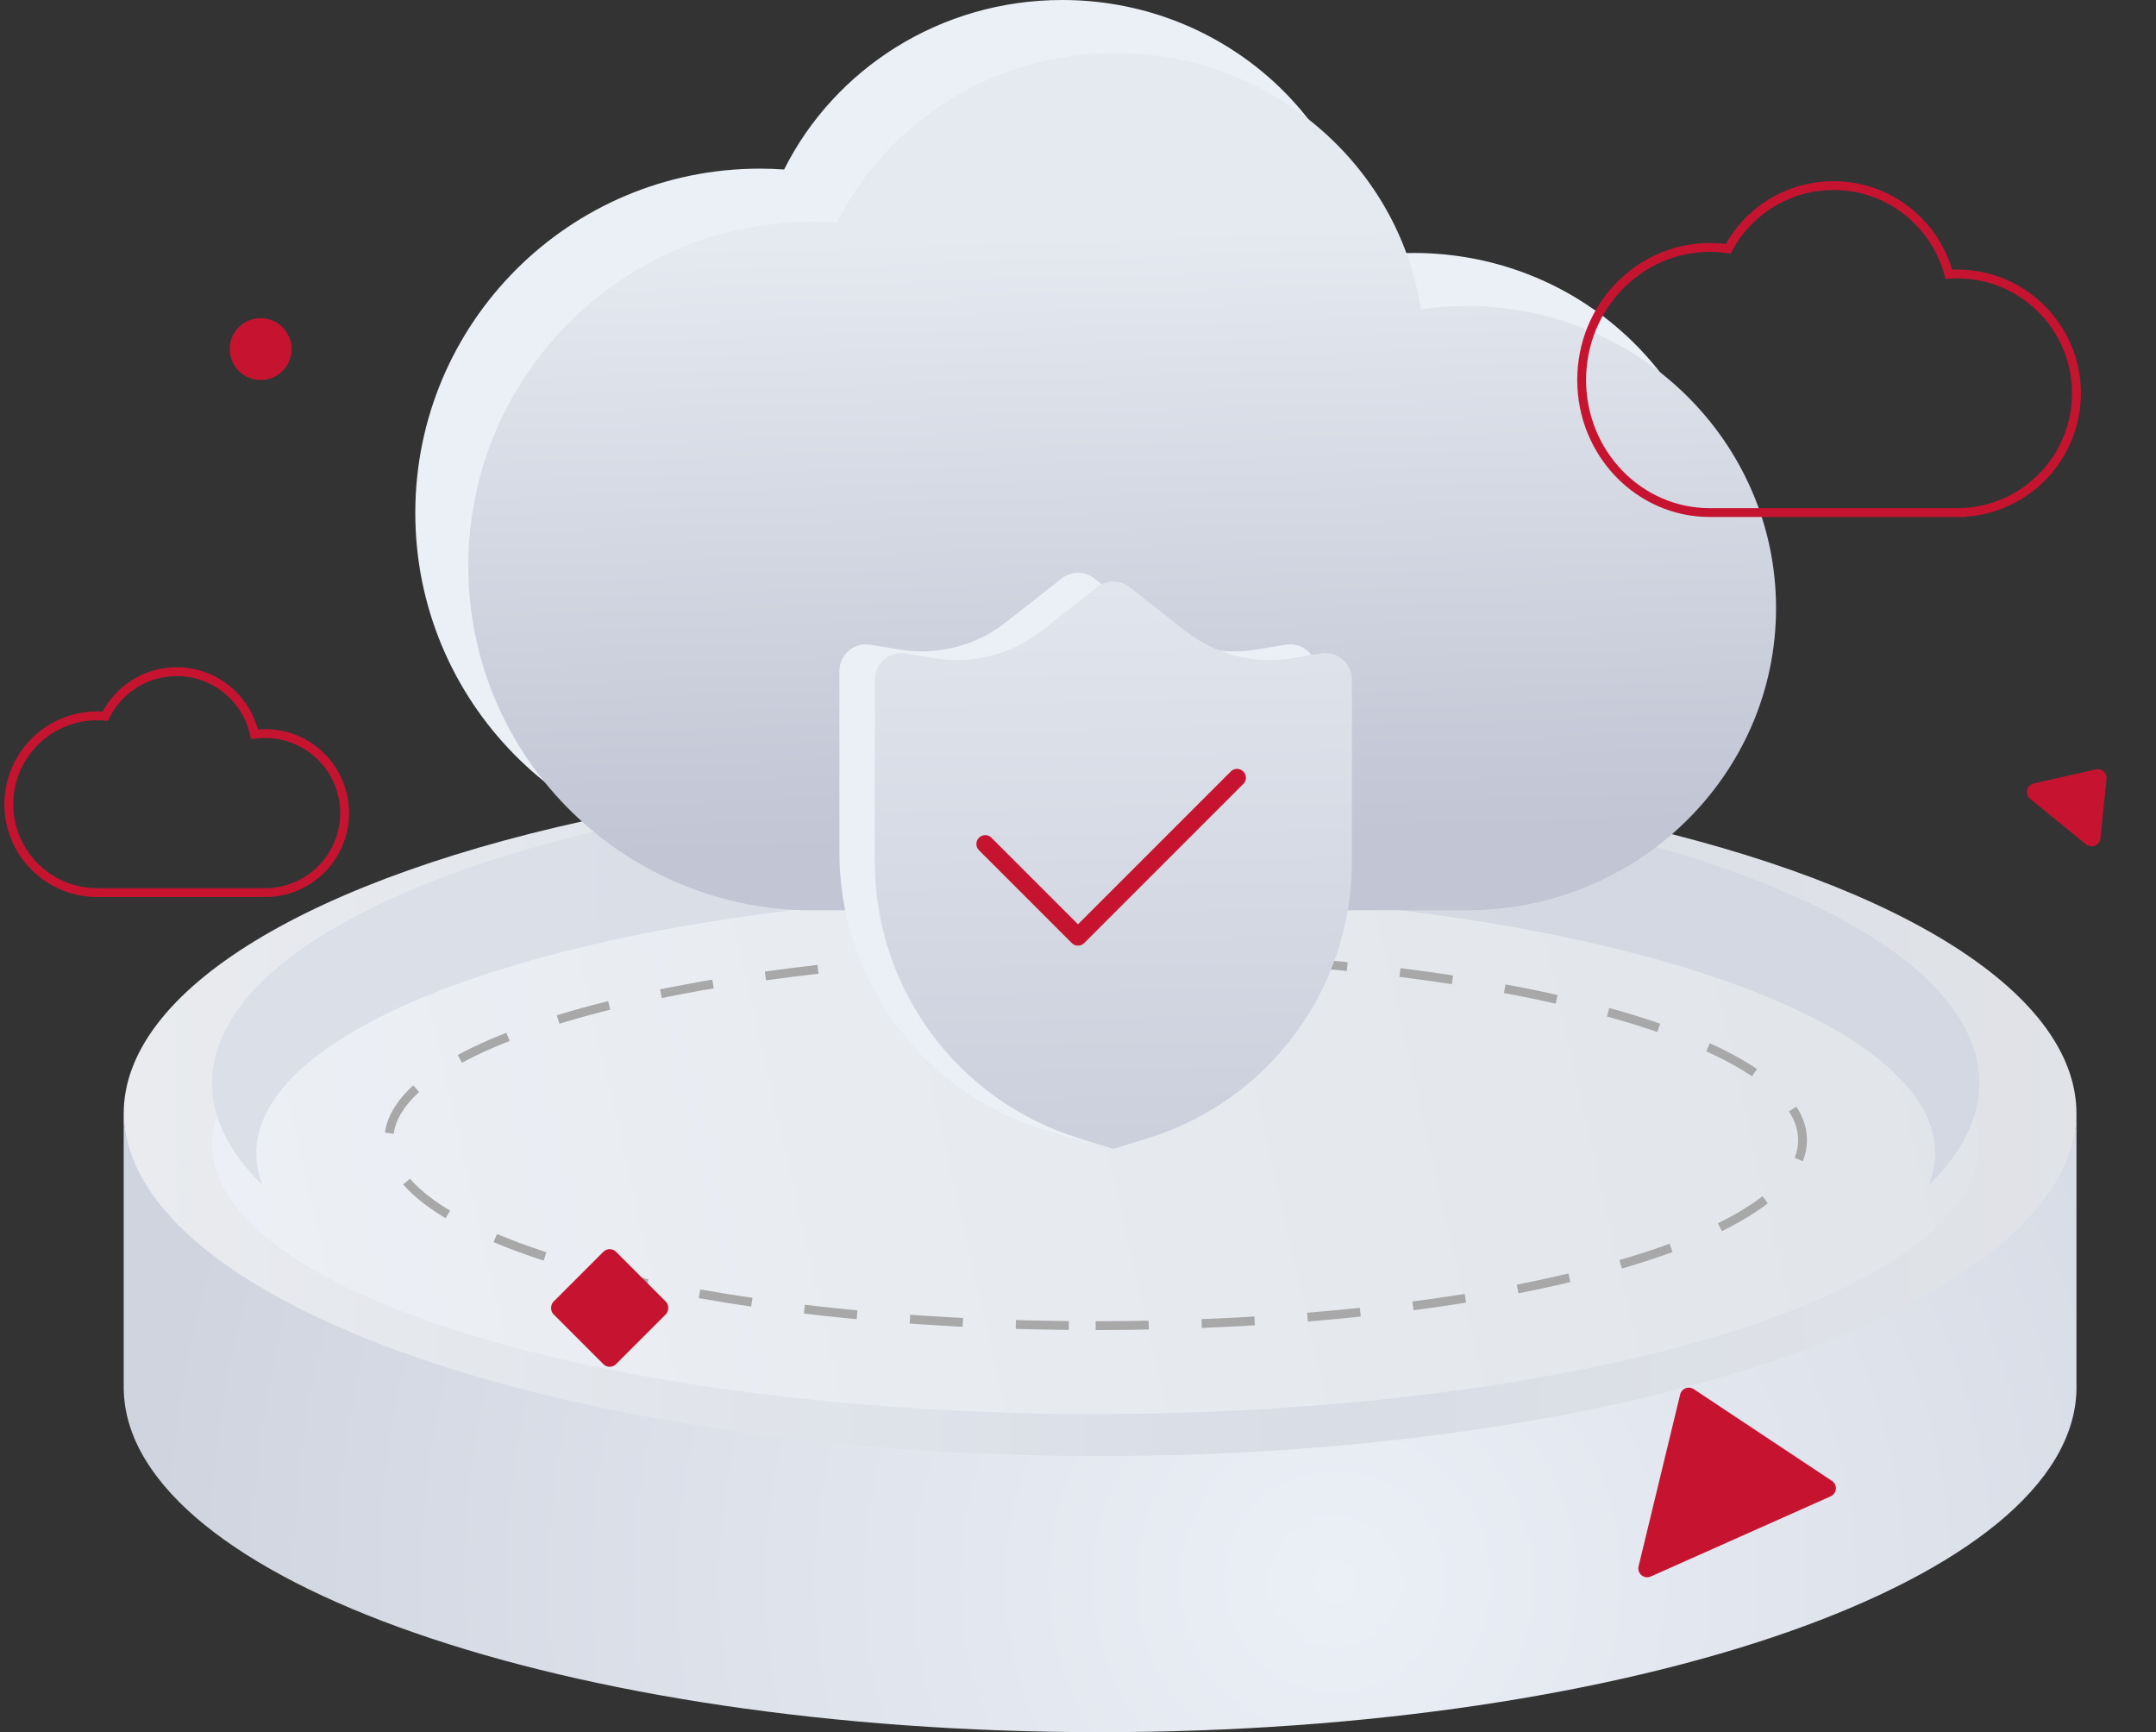 <?xml version="1.0" encoding="UTF-8"?>
<svg width="244px" height="196px" viewBox="0 0 244 196" version="1.1" xmlns="http://www.w3.org/2000/svg" xmlns:xlink="http://www.w3.org/1999/xlink">
    <rect x="0" y="0" width="244" height="196" fill="#333333" stroke="none"/>
    <title>aqtg_banner</title>
    <defs>
        <linearGradient x1="-42.503%" y1="50%" x2="128.315%" y2="49.953%" id="linearGradient-1">
            <stop stop-color="#F5F5F5" offset="0%"></stop>
            <stop stop-color="#D8DDE6" offset="60.93%"></stop>
            <stop stop-color="#E7E7E8" offset="100%"></stop>
        </linearGradient>
        <radialGradient cx="61.959%" cy="75.836%" fx="61.959%" fy="75.836%" r="192.233%" gradientTransform="translate(0.62,0.758),scale(0.317,1),rotate(175.202),translate(-0.62,-0.758)" id="radialGradient-2">
            <stop stop-color="#EBF0F7" offset="0%"></stop>
            <stop stop-color="#D0D4DF" offset="100%"></stop>
        </radialGradient>
        <linearGradient x1="118.873%" y1="45.775%" x2="-54.021%" y2="57.772%" id="linearGradient-3">
            <stop stop-color="#DFE3E7" offset="0%"></stop>
            <stop stop-color="#F2F5FB" offset="100%"></stop>
        </linearGradient>
        <linearGradient x1="17.819%" y1="49.074%" x2="77.061%" y2="48.145%" id="linearGradient-4">
            <stop stop-color="#DBDFE8" offset="0%"></stop>
            <stop stop-color="#D3D8E2" offset="100%"></stop>
        </linearGradient>
        <linearGradient x1="46.621%" y1="20.993%" x2="50%" y2="92.134%" id="linearGradient-5">
            <stop stop-color="#E5E9F0" offset="0%"></stop>
            <stop stop-color="#C1C5D4" offset="100%"></stop>
        </linearGradient>
        <linearGradient x1="47.669%" y1="-17.527%" x2="50%" y2="148.088%" id="linearGradient-6">
            <stop stop-color="#E5E9F0" offset="0%"></stop>
            <stop stop-color="#C1C5D4" offset="100%"></stop>
        </linearGradient>
    </defs>
    <g id="页面-1" stroke="none" stroke-width="1" fill="none" fill-rule="evenodd">
        <g id="MSS云安全托管服务" transform="translate(-1245, -133)">
            <g id="aqtg_banner" transform="translate(1246, 133)">
                <g id="编组-36" transform="translate(13, 87)">
                    <ellipse id="椭圆形" fill="url(#linearGradient-1)" cx="110.5" cy="39" rx="110.5" ry="39"></ellipse>
                    <path d="M221,39 L221,70.24 C220.557,91.673 171.254,109 110.5,109 C50.083,109 0.991,91.865 0.015,70.596 L0.006,70.238 L0,70.24 L0,39 L0.006,39 L0.015,39.357 C0.991,60.625 50.083,77.76 110.5,77.76 C171.254,77.76 220.556,60.434 220.997,39 L221,39 Z" id="形状结合" fill="url(#radialGradient-2)"></path>
                    <ellipse id="椭圆形" fill="url(#linearGradient-3)" cx="110" cy="42.5" rx="100" ry="30.5"></ellipse>
                    <path d="M110,1 C165.228,1 210,16.473 210,35.56 C210,39.601 207.993,43.481 204.304,47.085 C204.764,45.911 205,44.714 205,43.5 C205,27.208 162.467,14 110,14 C57.533,14 15,27.208 15,43.5 C15,44.714 15.236,45.911 15.695,47.086 C12.007,43.481 10,39.601 10,35.56 C10,16.473 54.772,1 110,1 Z" id="形状结合" fill="url(#linearGradient-4)"></path>
                    <path d="M110,63 C154.183,63 190,53.598 190,42 C190,30.402 154.183,21 110,21 C65.817,21 30,30.402 30,42 C30,53.598 65.817,63 110,63 Z" id="椭圆形" stroke="#A8A8A9" stroke-dasharray="6"></path>
                </g>
                <g id="编组-5备份" transform="translate(46, 0)">
                    <path d="M73.204,0 C90.732,0 105.251,12.578 107.814,28.995 C109.502,28.75 111.23,28.623 112.989,28.623 C132.325,28.623 148,43.93 148,62.811 C148,81.693 132.325,97 112.989,97 C112.951,97 112.912,97 112.873,97 L39.097,96.999 L38.989,97 C38.953,97 38.917,97 38.881,97 L38.194,97 C17.028,96.568 0,79.292 0,58.041 C0,36.525 17.456,19.082 38.989,19.082 C39.914,19.082 40.832,19.114 41.741,19.178 C47.432,7.821 59.383,0 73.204,0 Z" id="形状结合备份" fill="#EBF0F7"></path>
                    <path d="M79.204,6 C96.732,6 111.251,18.578 113.814,34.995 C115.502,34.75 117.23,34.623 118.989,34.623 C138.325,34.623 154,49.93 154,68.811 C154,87.693 138.325,103 118.989,103 C118.951,103 118.912,103 118.873,103 L45.097,102.999 L44.989,103 C44.953,103 44.917,103 44.881,103 L44.194,103 C23.028,102.568 6,85.292 6,64.041 C6,42.525 23.456,25.082 44.989,25.082 C45.914,25.082 46.832,25.114 47.741,25.178 C53.432,13.821 65.383,6 79.204,6 Z" id="形状结合" fill="url(#linearGradient-5)"></path>
                </g>
                <g id="编组-5" transform="translate(94, 64)">
                    <path d="M3.494,8.951 L6.75,9.495 C11.05,10.212 15.452,9.085 18.878,6.39 L25.145,1.459 C26.233,0.603 27.767,0.603 28.855,1.459 L35.122,6.39 C38.548,9.085 42.95,10.212 47.25,9.495 L50.506,8.951 C52.14,8.679 53.686,9.782 53.959,11.417 C53.986,11.58 54,11.745 54,11.91 L54,32.507 C54,46.862 44.654,59.543 30.943,63.793 L27,65.015 L27,65.015 L23.057,63.793 C9.346,59.543 1.75788529e-15,46.862 0,32.507 L0,11.91 C-2.27096485e-15,10.254 1.343,8.91 3,8.91 C3.165,8.91 3.331,8.924 3.494,8.951 Z" id="矩形备份-23" fill="#EBF0F7"></path>
                    <path d="M7.494,9.936 L10.75,10.48 C15.05,11.197 19.452,10.07 22.878,7.375 L29.145,2.445 C30.233,1.588 31.767,1.588 32.855,2.445 L39.122,7.375 C42.548,10.07 46.95,11.197 51.25,10.48 L54.506,9.936 C56.14,9.664 57.686,10.767 57.959,12.402 C57.986,12.565 58,12.73 58,12.895 L58,33.493 C58,47.847 48.654,60.529 34.943,64.778 L31,66 L31,66 L27.057,64.778 C13.346,60.529 4,47.847 4,33.493 L4,12.895 C4,11.239 5.343,9.895 7,9.895 C7.165,9.895 7.331,9.909 7.494,9.936 Z" id="矩形" fill="url(#linearGradient-6)"></path>
                    <polyline id="路径-2" stroke="#C61430" stroke-width="2" stroke-linecap="round" stroke-linejoin="round" points="16.5 31.5 27 42 45 24"></polyline>
                </g>
                <path d="M191.795,156.902 L181.301,173.955 C181.012,174.425 181.159,175.041 181.629,175.33 C181.817,175.446 182.038,175.496 182.258,175.473 L204.426,173.138 C204.976,173.08 205.374,172.588 205.316,172.039 C205.296,171.85 205.223,171.671 205.105,171.522 L193.43,156.804 C193.086,156.372 192.457,156.299 192.025,156.643 C191.934,156.715 191.856,156.803 191.795,156.902 Z" id="路径-9" fill="#C61430" transform="translate(193.236, 165.686) rotate(-18) translate(-193.236, -165.686) "></path>
                <path d="M233.527,86.838 L229.687,92.923 C229.392,93.39 229.532,94.007 229.999,94.302 C230.188,94.421 230.412,94.474 230.634,94.451 L238.747,93.618 C239.296,93.562 239.696,93.07 239.64,92.521 C239.62,92.327 239.544,92.143 239.421,91.992 L235.148,86.741 C234.799,86.312 234.17,86.248 233.741,86.596 C233.657,86.665 233.585,86.746 233.527,86.838 Z" id="路径-9备份" fill="#C61430" transform="translate(234.589, 90.161) rotate(-315) translate(-234.589, -90.161) "></path>
                <path d="M10,101 C4.477,101 0,96.523 0,91 C0,85.477 4.477,81 10,81 C10.281,81 10.559,81.012 10.834,81.034 L10.915,81.042 C12.379,78.056 15.45,76 19,76 C23.312,76 26.916,79.032 27.795,83.081 C28.189,83.027 28.591,83 29,83 C33.971,83 38,87.029 38,92 C38,96.971 33.971,101 29,101 L29,101 Z" id="形状结合" stroke="#C61430"></path>
                <path d="M193,58 C192.835,57.997 192.668,58 192.5,58 C184.492,58 178,51.284 178,43 C178,34.716 184.492,28 192.5,28 C193.207,28 193.903,28.052 194.583,28.154 C196.854,23.897 201.339,21 206.5,21 C212.757,21 218.02,25.257 219.551,31.033 C219.864,31.011 220.18,31 220.5,31 C227.956,31 234,37.044 234,44.5 C234,51.788 228.225,57.727 221.001,57.991 L221,58 L193,58 Z" id="形状结合备份-2" stroke="#C61430"></path>
                <circle id="椭圆形" fill="#C61430" cx="28.5" cy="39.5" r="3.5"></circle>
                <rect id="矩形" fill="#C61430" transform="translate(68, 148) rotate(-315) translate(-68, -148) " x="63" y="143" width="10" height="10" rx="1"></rect>
            </g>
        </g>
    </g>
</svg>